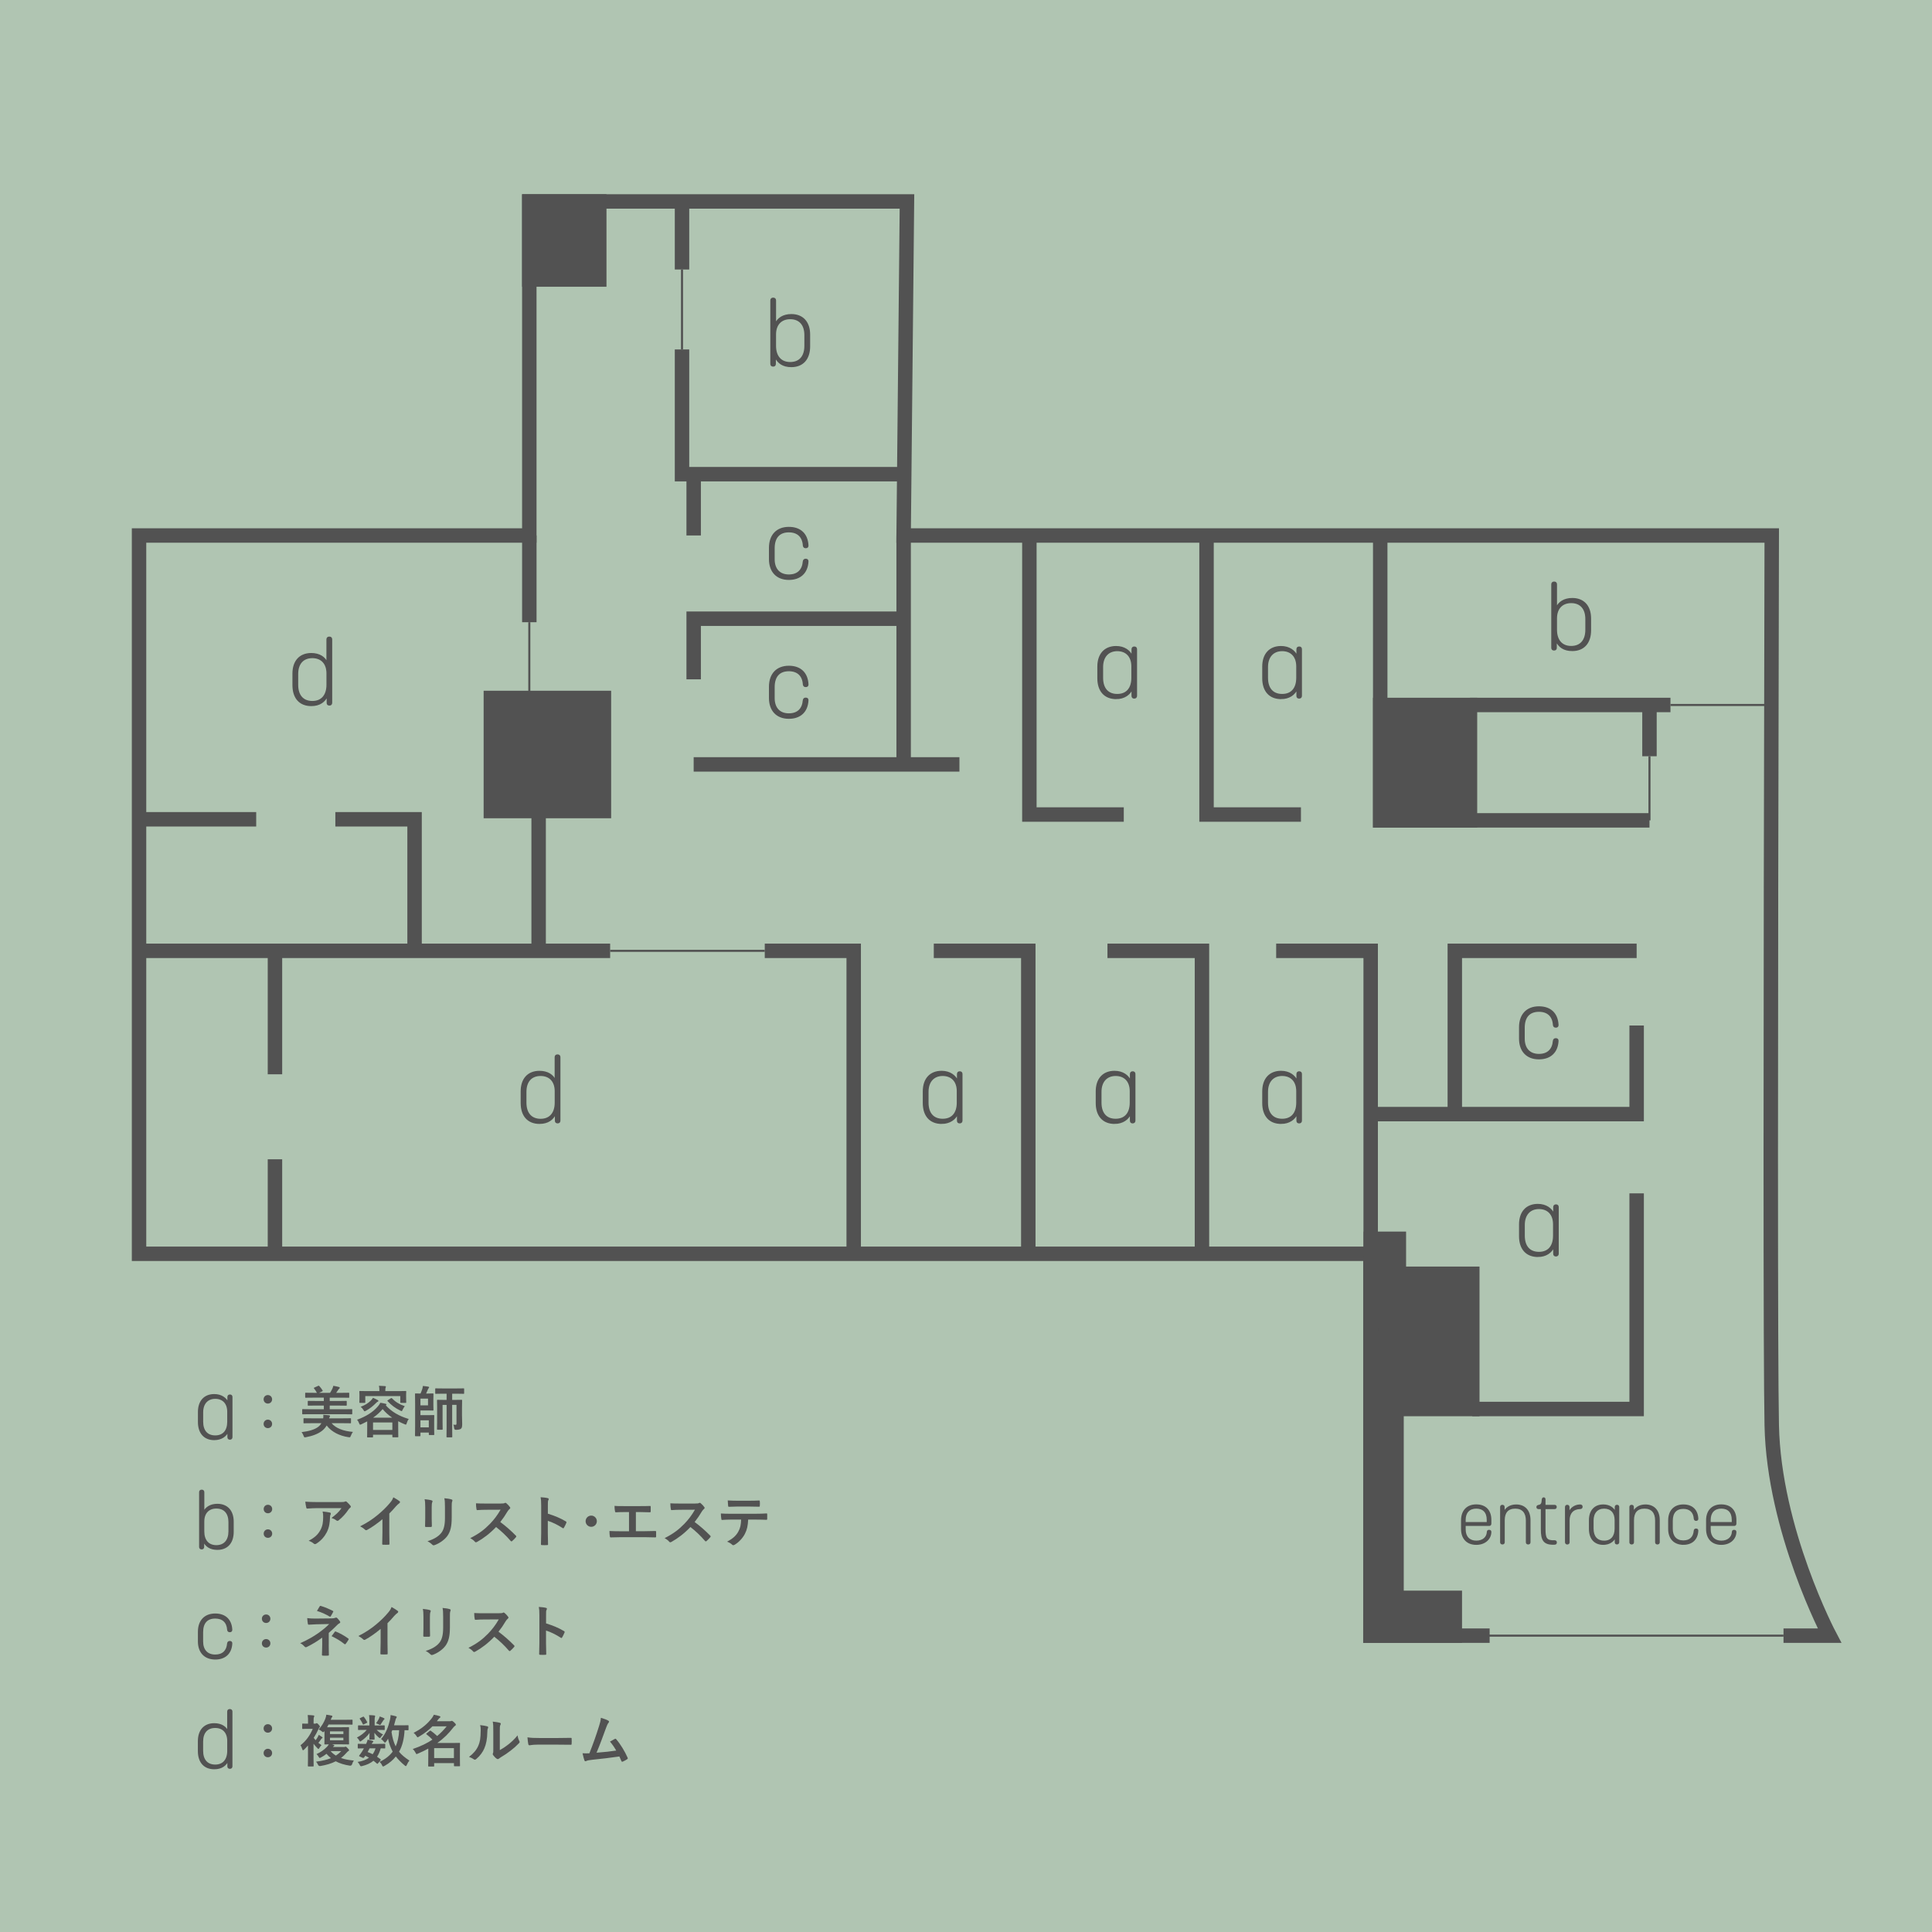 <?xml version="1.0" encoding="UTF-8"?>
<svg id="_レイヤー_2" data-name="レイヤー 2" xmlns="http://www.w3.org/2000/svg" xmlns:xlink="http://www.w3.org/1999/xlink" viewBox="0 0 1200 1200">
  <defs>
    <style>
      .cls-1, .cls-2, .cls-3, .cls-4 {
        fill: #525252;
      }

      .cls-5, .cls-2 {
        stroke-width: 8.97px;
      }

      .cls-5, .cls-2, .cls-3, .cls-6, .cls-4 {
        stroke: #525252;
        stroke-miterlimit: 10;
      }

      .cls-5, .cls-7, .cls-6 {
        fill: none;
      }

      .cls-3 {
        stroke-width: .83px;
      }

      .cls-6 {
        stroke-width: 1.28px;
      }

      .cls-4 {
        stroke-width: .75px;
      }

      .cls-8 {
        fill: #b0c5b2;
      }

      .cls-9 {
        clip-path: url(#clippath);
      }
    </style>
    <clipPath id="clippath">
      <rect class="cls-7" width="1200" height="1200"/>
    </clipPath>
  </defs>
  <g id="fllormap">
    <g class="cls-9">
      <rect class="cls-8" width="1200" height="1200"/>
      <g>
        <g>
          <g>
            <polygon class="cls-2" points="851.44 769.45 868.86 769.45 868.86 791.17 914.47 791.17 914.47 875.15 867.41 875.15 867.41 992.44 903.61 992.44 903.61 1015.93 851.19 1015.93 851.44 769.45"/>
            <rect class="cls-2" x="857.28" y="437.87" width="55.75" height="71.67"/>
            <rect class="cls-2" x="304.88" y="433.52" width="70.23" height="70.23"/>
            <rect class="cls-2" x="328.77" y="125.11" width="43.44" height="48.51"/>
          </g>
          <g>
            <line class="cls-5" x1="561.27" y1="332.59" x2="561.27" y2="474.79"/>
            <path class="cls-5" d="M1107.77,1015.93h28.59s-34.62-65.38-35.9-130.77q-1.2-61.2,0-552.56h-539.2l2.07-207.49h-234.57v207.49H86.36v446.15h764.83v237.18h74.05"/>
            <polyline class="cls-5" points="208.29 508.88 257.5 508.88 257.5 589.9"/>
            <polyline class="cls-5" points="475.01 590.58 530.25 590.58 530.25 778.75"/>
            <line class="cls-5" x1="86.43" y1="590.58" x2="378.97" y2="590.58"/>
            <line class="cls-5" x1="170.78" y1="590.6" x2="170.78" y2="667.26"/>
            <line class="cls-5" x1="170.78" y1="720.05" x2="170.78" y2="778.75"/>
            <polyline class="cls-5" points="638.69 778.78 638.69 590.58 579.99 590.58"/>
            <polyline class="cls-5" points="746.56 776.61 746.56 590.58 687.86 590.58"/>
            <polyline class="cls-5" points="851.35 780.04 851.35 590.58 792.65 590.58"/>
            <polyline class="cls-5" points="851.19 691.99 1016.55 691.99 1016.55 636.96"/>
            <polyline class="cls-5" points="903.61 690.54 903.61 590.58 1016.55 590.58"/>
            <polyline class="cls-5" points="914.47 875.15 1016.55 875.15 1016.55 741.22"/>
            <polyline class="cls-5" points="857.28 334.34 857.28 509.54 1024.52 509.54"/>
            <line class="cls-5" x1="913.02" y1="437.87" x2="1037.55" y2="437.87"/>
            <line class="cls-5" x1="1024.52" y1="437.87" x2="1024.52" y2="469.72"/>
            <polyline class="cls-5" points="639.36 332.59 639.36 505.92 698 505.92"/>
            <polyline class="cls-5" points="749.4 332.59 749.4 505.92 808.04 505.92"/>
            <line class="cls-5" x1="430.85" y1="474.79" x2="595.92" y2="474.79"/>
            <polyline class="cls-5" points="561.27 384.29 430.85 384.29 430.85 421.94"/>
            <line class="cls-5" x1="334.56" y1="503.75" x2="334.56" y2="589.9"/>
            <line class="cls-5" x1="328.77" y1="332.59" x2="328.77" y2="386.47"/>
            <line class="cls-5" x1="423.61" y1="125.83" x2="423.61" y2="167.39"/>
            <polyline class="cls-5" points="423.61 217.05 423.61 294.52 560.44 294.52"/>
            <line class="cls-5" x1="430.85" y1="293.43" x2="430.85" y2="332.59"/>
            <line class="cls-5" x1="86.42" y1="508.88" x2="159.13" y2="508.88"/>
          </g>
          <g>
            <line class="cls-6" x1="914.47" y1="1015.93" x2="1107.77" y2="1015.93"/>
            <line class="cls-6" x1="1100.27" y1="437.87" x2="1037.55" y2="437.87"/>
            <line class="cls-6" x1="1024.52" y1="469.72" x2="1024.52" y2="509.54"/>
            <line class="cls-6" x1="423.61" y1="167.39" x2="423.61" y2="217.05"/>
            <line class="cls-6" x1="328.77" y1="386.47" x2="328.77" y2="433.52"/>
            <line class="cls-6" x1="378.97" y1="590.58" x2="475.01" y2="590.58"/>
          </g>
        </g>
        <path class="cls-4" d="M584.83,697.71c-7.1,0-11.3-4.69-11.3-12.57v-7.25c0-7.8,4.29-12.42,11.3-12.42,5.1,0,8.5,2.61,9.93,5.87v-4.23c0-.83.47-1.34,1.34-1.34s1.35.46,1.35,1.34v28.94c0,.83-.5,1.34-1.35,1.34s-1.35-.41-1.35-1.34v-4.23c-1.43,3.31-4.83,5.9-9.93,5.9h0ZM594.64,684.84v-7.06c0-6.18-3.5-9.84-9.12-9.84s-9.16,3.84-9.16,10.23v6.67c0,6.57,3.25,10.41,9.16,10.41s9.12-3.87,9.12-10.41Z"/>
        <path class="cls-4" d="M323.77,685.14v-7.27c0-7.71,4.2-12.39,11.32-12.39,5.08,0,8.5,2.33,9.79,5.63v-14.49c0-.83.5-1.34,1.34-1.34h.16c.83,0,1.34.5,1.34,1.34v39.42c0,.86-.48,1.34-1.34,1.34s-1.35-.44-1.35-1.2v-4.37c-1.55,3.4-4.65,5.9-9.93,5.9-7.12,0-11.32-4.66-11.32-12.57ZM335.79,695.28c5.77,0,9.12-3.87,9.12-10.41v-7.11c0-6.15-3.5-9.82-9.12-9.82-5.94,0-9.18,3.91-9.18,10.23v6.7c0,6.52,3.27,10.41,9.18,10.41h0Z"/>
        <path class="cls-4" d="M182.01,425.63v-7.27c0-7.71,4.2-12.39,11.32-12.39,5.08,0,8.5,2.33,9.79,5.63v-14.49c0-.83.5-1.34,1.34-1.34h.16c.83,0,1.34.5,1.34,1.34v39.42c0,.86-.48,1.34-1.34,1.34s-1.35-.44-1.35-1.2v-4.37c-1.55,3.4-4.65,5.9-9.93,5.9-7.12,0-11.32-4.66-11.32-12.57ZM194.02,435.76c5.77,0,9.12-3.87,9.12-10.41v-7.11c0-6.15-3.5-9.82-9.12-9.82-5.94,0-9.18,3.91-9.18,10.23v6.7c0,6.52,3.27,10.41,9.18,10.41h0Z"/>
        <path class="cls-4" d="M491.5,227.67c-5.22,0-8.35-2.33-9.97-5.9v4.23c0,.88-.48,1.34-1.35,1.34s-1.35-.5-1.35-1.34v-39.42c0-.83.5-1.34,1.34-1.34h.14c.84,0,1.34.5,1.34,1.34v14.49c1.43-3.27,4.77-5.63,9.85-5.63,7.12,0,11.32,4.69,11.32,12.39v7.27c0,7.91-4.2,12.57-11.32,12.57h0ZM490.8,225.23c5.91,0,9.18-3.89,9.18-10.41v-6.7c0-6.32-3.25-10.23-9.18-10.23-5.62,0-9.16,3.66-9.16,9.82v7.11c0,6.54,3.39,10.41,9.16,10.41h0Z"/>
        <path class="cls-4" d="M489.98,359.83c-7.57,0-11.99-4.87-11.99-12.5v-7.08c0-7.76,4.42-12.63,11.99-12.63,7.11,0,11.43,4.05,11.82,11.13.07.89-.41,1.38-1.25,1.38h-.16c-.81,0-1.25-.45-1.36-1.31-.35-5.47-3.58-8.53-9.06-8.53-6,0-9.18,3.64-9.18,10.24v6.82c0,6.01,3.25,9.83,9.18,9.83,5.45,0,8.6-3.05,9.03-8.45.14-.87.57-1.31,1.38-1.31h.16c.86,0,1.31.49,1.25,1.38-.39,6.93-4.71,11.03-11.82,11.03h0Z"/>
        <path class="cls-4" d="M489.98,446.09c-7.57,0-11.99-4.87-11.99-12.5v-7.08c0-7.76,4.42-12.63,11.99-12.63,7.11,0,11.43,4.05,11.82,11.13.07.89-.41,1.38-1.25,1.38h-.16c-.81,0-1.25-.45-1.36-1.31-.35-5.47-3.58-8.53-9.06-8.53-6,0-9.18,3.64-9.18,10.24v6.82c0,6.01,3.25,9.83,9.18,9.83,5.45,0,8.6-3.05,9.03-8.45.14-.87.57-1.31,1.38-1.31h.16c.86,0,1.31.49,1.25,1.38-.39,6.93-4.71,11.03-11.82,11.03h0Z"/>
        <path class="cls-4" d="M955.86,657.62c-7.57,0-11.99-4.87-11.99-12.5v-7.08c0-7.76,4.42-12.63,11.99-12.63,7.11,0,11.43,4.05,11.82,11.13.07.89-.41,1.38-1.25,1.38h-.16c-.81,0-1.25-.45-1.36-1.31-.35-5.47-3.58-8.53-9.06-8.53-6,0-9.18,3.64-9.18,10.24v6.82c0,6.01,3.25,9.83,9.18,9.83,5.45,0,8.6-3.05,9.03-8.45.14-.87.57-1.31,1.38-1.31h.16c.86,0,1.31.49,1.25,1.38-.39,6.93-4.71,11.03-11.82,11.03h0Z"/>
        <path class="cls-4" d="M976.56,404.02c-5.22,0-8.35-2.33-9.97-5.9v4.23c0,.88-.48,1.34-1.35,1.34s-1.35-.5-1.35-1.34v-39.42c0-.83.5-1.34,1.34-1.34h.14c.84,0,1.34.5,1.34,1.34v14.49c1.43-3.27,4.77-5.63,9.85-5.63,7.12,0,11.32,4.69,11.32,12.39v7.27c0,7.91-4.2,12.57-11.32,12.57h0ZM975.87,401.58c5.91,0,9.18-3.89,9.18-10.41v-6.7c0-6.32-3.25-10.23-9.18-10.23-5.62,0-9.16,3.66-9.16,9.82v7.11c0,6.54,3.39,10.41,9.16,10.41h0Z"/>
        <path class="cls-4" d="M692.25,697.71c-7.1,0-11.3-4.69-11.3-12.57v-7.25c0-7.8,4.29-12.42,11.3-12.42,5.1,0,8.5,2.61,9.93,5.87v-4.23c0-.83.47-1.34,1.34-1.34s1.35.46,1.35,1.34v28.94c0,.83-.5,1.34-1.35,1.34s-1.35-.41-1.35-1.34v-4.23c-1.43,3.31-4.83,5.9-9.93,5.9h0ZM702.07,684.84v-7.06c0-6.18-3.5-9.84-9.12-9.84s-9.16,3.84-9.16,10.23v6.67c0,6.57,3.25,10.41,9.16,10.41s9.12-3.87,9.12-10.41Z"/>
        <path class="cls-4" d="M795.67,697.71c-7.1,0-11.3-4.69-11.3-12.57v-7.25c0-7.8,4.29-12.42,11.3-12.42,5.1,0,8.5,2.61,9.93,5.87v-4.23c0-.83.47-1.34,1.34-1.34s1.35.46,1.35,1.34v28.94c0,.83-.5,1.34-1.35,1.34s-1.35-.41-1.35-1.34v-4.23c-1.43,3.31-4.83,5.9-9.93,5.9h0ZM805.49,684.84v-7.06c0-6.18-3.5-9.84-9.12-9.84s-9.16,3.84-9.16,10.23v6.67c0,6.57,3.25,10.41,9.16,10.41s9.12-3.87,9.12-10.41Z"/>
        <path class="cls-4" d="M693.25,433.86c-7.1,0-11.3-4.69-11.3-12.57v-7.25c0-7.8,4.29-12.42,11.3-12.42,5.1,0,8.5,2.61,9.93,5.87v-4.23c0-.83.47-1.34,1.34-1.34s1.35.46,1.35,1.34v28.94c0,.83-.5,1.34-1.35,1.34s-1.35-.41-1.35-1.34v-4.23c-1.43,3.31-4.83,5.9-9.93,5.9h0ZM703.07,420.98v-7.06c0-6.18-3.5-9.84-9.12-9.84s-9.16,3.84-9.16,10.23v6.67c0,6.57,3.25,10.41,9.16,10.41s9.12-3.87,9.12-10.41Z"/>
        <path class="cls-4" d="M795.67,433.86c-7.1,0-11.3-4.69-11.3-12.57v-7.25c0-7.8,4.29-12.42,11.3-12.42,5.1,0,8.5,2.61,9.93,5.87v-4.23c0-.83.47-1.34,1.34-1.34s1.35.46,1.35,1.34v28.94c0,.83-.5,1.34-1.35,1.34s-1.35-.41-1.35-1.34v-4.23c-1.43,3.31-4.83,5.9-9.93,5.9h0ZM805.49,420.98v-7.06c0-6.18-3.5-9.84-9.12-9.84s-9.16,3.84-9.16,10.23v6.67c0,6.57,3.25,10.41,9.16,10.41s9.12-3.87,9.12-10.41Z"/>
        <path class="cls-4" d="M955.17,780.37c-7.1,0-11.3-4.69-11.3-12.57v-7.25c0-7.8,4.29-12.42,11.3-12.42,5.1,0,8.5,2.61,9.93,5.87v-4.23c0-.83.47-1.34,1.34-1.34s1.35.46,1.35,1.34v28.94c0,.83-.5,1.34-1.35,1.34s-1.35-.41-1.35-1.34v-4.23c-1.43,3.31-4.83,5.9-9.93,5.9h0ZM964.99,767.5v-7.06c0-6.18-3.5-9.84-9.12-9.84s-9.16,3.84-9.16,10.23v6.67c0,6.57,3.25,10.41,9.16,10.41s9.12-3.87,9.12-10.41Z"/>
        <g>
          <path class="cls-4" d="M916.92,959.17c-5.72,0-9.06-3.68-9.06-9.44v-5.42c0-5.85,3.34-9.53,9.06-9.53s9.02,3.42,9.02,9.31v2.32c0,.63-.38,1.01-1.01,1.01h-14.94v2.63c0,4.5,2.69,7.25,6.94,7.25s6.77-2.44,6.95-5.78c.05-.62.3-.93.96-.93h.09c.57,0,1,.26,1.01.85.02,4.05-3.32,7.73-9,7.73h0ZM909.98,945.74h13.83v-1.75c0-4.8-2.56-7.33-6.89-7.33s-6.94,2.73-6.94,7.32v1.76Z"/>
          <path class="cls-4" d="M933.14,958.92c-.63,0-1.01-.38-1.01-1.01v-21.86c0-.65.36-1.01,1.01-1.01s1.03.35,1.03,1.01v3.2c1.08-2.47,3.69-4.43,7.53-4.43,5.38,0,8.55,3.54,8.55,9.36v13.73c0,.63-.38,1.01-1.01,1.01h-.12c-.63,0-1.01-.38-1.01-1.01v-13.54c0-4.72-2.28-7.7-6.94-7.7s-6.92,2.73-6.92,7.56v13.68c0,.63-.38,1.01-1.01,1.01h-.1Z"/>
          <path class="cls-4" d="M965.5,959.07c-6.8.3-8.08-2.71-8.08-9.22v-12.89h-1.75c-.63,0-1.01-.31-1.01-.88s.31-.79.92-.97c.76-.09,1.34-.38,1.79-.93.37-.47.57-1.61.62-2.77.09-.66.33-1.01.83-1.01.47,0,.74.31.74.85v3.81h5.97c.66,0,1.01.33,1.01.95s-.38.95-1.01.95h-5.97v12.66c0,5.79.8,7.65,6,7.43.75-.01,1.06.42,1.06.97,0,.72-.33,1.04-1.12,1.05h0Z"/>
          <path class="cls-4" d="M973.43,958.92c-.63,0-1.01-.38-1.01-1.01v-21.86c0-.65.36-1.01,1.02-1.01s1.02.36,1.02,1.01v3.6c.99-2.62,3.38-4.76,6.9-4.83.83,0,1.25.31,1.25,1.01v.1c0,.65-.46,1.01-1.15,1.01-4.44.1-6.92,2.84-6.92,7.47v13.51c0,.63-.38,1.01-1.01,1.01h-.1Z"/>
          <path class="cls-4" d="M995.83,959.17c-5.36,0-8.54-3.54-8.54-9.5v-5.48c0-5.89,3.25-9.38,8.54-9.38,3.86,0,6.42,1.97,7.5,4.43v-3.2c0-.63.36-1.01,1.01-1.01s1.02.35,1.02,1.01v21.86c0,.63-.38,1.01-1.02,1.01s-1.02-.31-1.02-1.01v-3.2c-1.08,2.5-3.65,4.46-7.5,4.46h0ZM996.35,957.31c4.38,0,6.89-2.92,6.89-7.87v-5.34c0-4.67-2.65-7.43-6.89-7.43s-6.92,2.9-6.92,7.73v5.04c0,4.96,2.45,7.86,6.92,7.86h0Z"/>
          <path class="cls-4" d="M1013.42,958.92c-.63,0-1.01-.38-1.01-1.01v-21.86c0-.65.36-1.01,1.01-1.01s1.03.35,1.03,1.01v3.2c1.08-2.47,3.69-4.43,7.53-4.43,5.38,0,8.55,3.54,8.55,9.36v13.73c0,.63-.38,1.01-1.01,1.01h-.12c-.63,0-1.01-.38-1.01-1.01v-13.54c0-4.72-2.28-7.7-6.94-7.7s-6.92,2.73-6.92,7.56v13.68c0,.63-.38,1.01-1.01,1.01h-.1Z"/>
          <path class="cls-4" d="M1045.56,959.14c-5.72,0-9.06-3.68-9.06-9.44v-5.35c0-5.86,3.34-9.54,9.06-9.54,5.38,0,8.64,3.06,8.93,8.41.05.67-.31,1.04-.94,1.04h-.12c-.61,0-.94-.34-1.03-.99-.27-4.13-2.71-6.44-6.84-6.44-4.53,0-6.94,2.75-6.94,7.74v5.16c0,4.54,2.46,7.42,6.94,7.42,4.12,0,6.5-2.3,6.82-6.38.1-.66.43-.99,1.04-.99h.12c.65,0,.99.37.94,1.04-.29,5.24-3.55,8.33-8.93,8.33h0Z"/>
          <path class="cls-4" d="M1069.11,959.17c-5.72,0-9.06-3.68-9.06-9.44v-5.42c0-5.85,3.34-9.53,9.06-9.53s9.02,3.42,9.02,9.31v2.32c0,.63-.38,1.01-1.01,1.01h-14.94v2.63c0,4.5,2.69,7.25,6.94,7.25s6.77-2.44,6.95-5.78c.05-.62.3-.93.96-.93h.09c.57,0,1,.26,1.01.85.02,4.05-3.32,7.73-9,7.73h0ZM1062.17,945.74h13.83v-1.75c0-4.8-2.56-7.33-6.89-7.33s-6.94,2.73-6.94,7.32v1.76Z"/>
        </g>
        <g>
          <path class="cls-3" d="M133.09,894.09c-6.12,0-9.74-4.04-9.74-10.84v-6.25c0-6.73,3.7-10.71,9.74-10.71,4.4,0,7.33,2.25,8.56,5.06v-3.65c0-.72.41-1.15,1.16-1.15s1.17.4,1.17,1.15v24.95c0,.72-.43,1.15-1.16,1.15s-1.16-.36-1.16-1.15v-3.65c-1.23,2.85-4.16,5.08-8.56,5.08h0ZM141.55,883v-6.09c0-5.32-3.02-8.48-7.87-8.48s-7.9,3.31-7.9,8.82v5.75c0,5.66,2.8,8.97,7.9,8.97s7.87-3.33,7.87-8.97Z"/>
          <path class="cls-1" d="M169.01,869.14c0,1.51-1.13,2.64-2.64,2.64s-2.64-1.13-2.64-2.64,1.13-2.64,2.64-2.64,2.64,1.17,2.64,2.64ZM169.01,884.4c0,1.55-1.13,2.64-2.64,2.64s-2.64-1.09-2.64-2.64c0-1.43,1.13-2.64,2.64-2.64s2.64,1.21,2.64,2.64Z"/>
          <path class="cls-1" d="M205.95,883.97c2.65,3.11,7.19,4.92,13.26,5.41-.49.63-.98,1.54-1.29,2.41-.31.73-.35.94-.77.94-.17,0-.42-.04-.73-.07-5.51-.84-10.43-3.21-13.51-7.26-.73,1.22-1.71,2.34-2.86,3.28-2.51,1.99-6.14,3.28-9.98,3.98-.31.07-.59.1-.73.1-.42,0-.49-.21-.77-.94-.31-.84-.8-1.78-1.26-2.3,4.43-.52,8.24-1.57,10.47-3.38.77-.59,1.36-1.29,1.85-2.16h-6.18c-3.25,0-4.36.07-4.57.07-.35,0-.38-.04-.38-.38v-2.41c0-.35.03-.38.38-.38.21,0,1.33.07,4.57.07h7.29c.1-.63.14-1.29.07-2.2,1.19.07,2.51.17,3.52.28.42.07.66.21.66.49,0,.21-.07.38-.24.59-.1.14-.21.35-.31.84h8.65c3.21,0,4.33-.07,4.54-.07.35,0,.38.04.38.38v2.41c0,.35-.03.38-.38.38-.21,0-1.33-.07-4.54-.07h-7.15ZM192.44,878.39c-3.11,0-4.15.07-4.36.07-.35,0-.38-.04-.38-.42v-2.44c0-.35.03-.38.38-.38.21,0,1.26.07,4.36.07h8.69v-2.27h-4.85c-3.38,0-4.57.07-4.78.07-.31,0-.35-.04-.35-.38v-2.23c0-.35.04-.38.35-.38.21,0,1.4.07,4.78.07h4.85v-2.06h-6.49c-3.38,0-4.5.07-4.71.07-.35,0-.38-.04-.38-.38v-2.34c0-.38.03-.42.38-.42.21,0,1.33.07,4.71.07h2.2c-.52-.94-1.08-1.85-1.68-2.58-.17-.17-.24-.31-.24-.38,0-.1.1-.21.35-.31l2.34-1.05c.42-.17.49-.14.73.14.77.84,1.5,1.81,1.95,2.58.24.42.24.49-.24.73l-1.88.87h6.84c.52-.84,1.01-1.67,1.43-2.58.21-.49.42-1.01.59-1.78,1.15.21,2.51.45,3.56.77.28.1.45.24.45.49s-.17.42-.38.56c-.28.21-.42.42-.59.7-.35.56-.8,1.22-1.26,1.85h3.04c3.35,0,4.47-.07,4.68-.07.35,0,.38.04.38.42v2.34c0,.35-.03.38-.38.38-.21,0-1.33-.07-4.68-.07h-7.05v2.06h5.41c3.39,0,4.57-.07,4.78-.07.35,0,.38.04.38.38v2.23c0,.35-.03.38-.38.38-.21,0-1.4-.07-4.78-.07h-5.41v2.27h9.21c3.11,0,4.15-.07,4.36-.07.38,0,.42.04.42.38v2.44c0,.38-.03.42-.42.42-.21,0-1.26-.07-4.36-.07h-21.57Z"/>
          <path class="cls-1" d="M228.07,882.85c-1.12.59-2.3,1.19-3.52,1.75-.42.17-.66.28-.84.28-.31,0-.42-.24-.66-.87-.31-.87-.77-1.64-1.29-2.16,5.83-2.16,9.84-4.82,12.53-7.85.94-.98,1.68-2.13,1.95-2.72,1.19.17,2.23.35,3.35.66.28.07.45.24.45.45,0,.17-.14.28-.35.42l-.07.07c3.49,3.87,8.1,6.67,14.27,8.48-.49.59-.98,1.6-1.26,2.58-.21.66-.28.91-.56.91-.17,0-.42-.07-.8-.24-1.4-.59-2.72-1.19-3.94-1.85v4.05c0,4.5.07,5.34.07,5.51,0,.38-.04.42-.38.42h-2.9c-.38,0-.42-.04-.42-.42v-1.19h-12v1.29c0,.35-.04.38-.38.38h-2.93c-.35,0-.38-.03-.38-.38,0-.21.07-1.05.07-5.55v-4.01ZM247.3,864.04c3.25,0,4.4-.07,4.64-.07.35,0,.38.04.38.38,0,.21-.07.77-.07,1.64v1.36c0,2.9.07,3.42.07,3.63,0,.35-.04.38-.38.38h-2.93c-.35,0-.38-.04-.38-.38v-3.84h-21.74v3.84c0,.35-.03.38-.38.38h-2.93c-.35,0-.38-.04-.38-.38,0-.25.07-.73.07-3.63v-1.12c0-1.12-.07-1.64-.07-1.88,0-.35.04-.38.38-.38.24,0,1.4.07,4.64.07h7.43c0-1.5-.07-2.44-.28-3.31,1.29.03,2.58.1,3.77.21.38.04.56.17.56.31,0,.24-.14.42-.21.7-.1.28-.17.73-.17,2.06v.03h7.99ZM234.7,869.66c.31.17.35.31.35.52s-.24.38-.49.45c-.28.1-.63.42-1.12.91-1.78,1.81-3.7,3.35-6.11,4.68-.42.21-.66.35-.84.35-.28,0-.42-.24-.77-.84-.42-.73-1.05-1.43-1.71-1.92,3-1.19,4.57-2.23,6.21-3.8.59-.52,1.12-1.26,1.47-1.81,1.01.42,2.13.98,3,1.47ZM231.7,888.16h12v-4.64h-12v4.64ZM243.6,880.55c-2.27-1.54-4.22-3.28-5.93-5.34-1.71,1.99-3.66,3.77-5.93,5.34h11.87ZM242.79,868.48c.28-.21.42-.21.66.03,1.99,2.09,4.47,3.7,7.96,4.89-.52.7-.98,1.47-1.33,2.2-.28.63-.38.87-.59.87-.17,0-.42-.1-.8-.31-3.25-1.57-5.55-3.32-7.92-5.86-.24-.28-.24-.35.17-.63l1.85-1.19Z"/>
          <path class="cls-1" d="M265.82,865.55c2.02,0,2.83-.07,3.04-.07.35,0,.38.04.38.38,0,.21-.07,1.15-.07,3.11v3.66c0,1.99.07,2.9.07,3.11,0,.35-.03.38-.38.38-.21,0-1.01-.07-3.04-.07h-4.68v2.93h4.99c1.99,0,2.97-.07,3.18-.07.38,0,.42.04.42.38,0,.21-.07,1.15-.07,3.25v5.23c0,2.09.07,2.97.07,3.18,0,.35-.04.38-.42.38h-2.58c-.35,0-.38-.04-.38-.38v-1.15h-5.2v1.88c0,.35-.03.38-.35.38h-2.65c-.35,0-.38-.04-.38-.38,0-.24.07-2.02.07-5.86v-14.06c0-3.77-.07-5.65-.07-5.9,0-.35.03-.38.38-.38.21,0,1.19.07,3.04.07.45-1.01.8-1.92,1.05-2.69.17-.63.35-1.26.42-2.02,1.26.1,2.37.28,3.42.45.31.07.45.21.45.42,0,.24-.1.31-.31.56-.24.28-.35.52-.49.87-.35.8-.66,1.61-1.05,2.41h1.15ZM265.85,868.72h-4.71v4.19h4.71v-4.19ZM261.14,882.19v4.36h5.2v-4.36h-5.2ZM286.97,879.71c0,1.54.1,3.38.1,4.82s-.14,2.23-.63,2.76c-.56.59-1.74.77-3.18.8q-1.12.04-1.19-1.08c-.04-.8-.21-1.54-.56-2.13.52.07,1.12.1,1.47.1.45,0,.56-.21.56-1.01v-11.38h-2.69v13.96c0,3.77.07,5.65.07,5.83,0,.35-.03.38-.42.38h-2.79c-.35,0-.38-.04-.38-.38,0-.21.07-2.06.07-5.79v-13.99h-2.51v10.82c0,2.72.07,4.01.07,4.22,0,.35-.03.38-.38.38h-2.76c-.35,0-.38-.04-.38-.38,0-.24.07-1.5.07-4.36v-9.04c0-2.86-.07-4.22-.07-4.43,0-.35.03-.38.38-.38.24,0,1.26.07,4.22.07h1.36v-3.84h-2.23c-3.18,0-4.26.07-4.47.07-.35,0-.38-.04-.38-.38v-2.65c0-.35.03-.38.38-.38.21,0,1.29.07,4.47.07h8.2c3.21,0,4.33-.07,4.54-.07.35,0,.38.03.38.38v2.65c0,.35-.03.38-.38.38-.21,0-1.33-.07-4.54-.07h-2.51v3.84h1.57c2.97,0,3.98-.07,4.22-.07.35,0,.38.04.38.38,0,.21-.07,1.74-.07,4.71v5.2Z"/>
          <path class="cls-3" d="M134.99,962.24c-4.5,0-7.2-2-8.59-5.08v3.65c0,.75-.42,1.15-1.16,1.15s-1.16-.43-1.16-1.15v-33.99c0-.72.43-1.15,1.15-1.15h.12c.72,0,1.15.43,1.15,1.15v12.49c1.23-2.82,4.11-4.86,8.49-4.86,6.14,0,9.76,4.04,9.76,10.69v6.27c0,6.82-3.62,10.84-9.76,10.84h0ZM142.3,951.16v-5.77c0-5.45-2.8-8.82-7.92-8.82-4.85,0-7.9,3.16-7.9,8.46v6.13c0,5.64,2.92,8.97,7.9,8.97s7.92-3.35,7.92-8.97Z"/>
          <path class="cls-1" d="M169.06,937.28c0,1.51-1.13,2.64-2.64,2.64s-2.64-1.13-2.64-2.64,1.13-2.64,2.64-2.64,2.64,1.17,2.64,2.64ZM169.06,952.54c0,1.54-1.13,2.64-2.64,2.64s-2.64-1.09-2.64-2.64c0-1.43,1.13-2.64,2.64-2.64s2.64,1.21,2.64,2.64Z"/>
          <path class="cls-1" d="M197.06,936.72c-1.99,0-4.12.14-6.18.28-.42.03-.56-.21-.63-.52-.28-.98-.49-2.72-.63-3.77,2.37.17,4.29.25,7.08.25h14.97c1.47,0,2.06-.07,2.41-.21.17-.07.49-.24.66-.24.28,0,.56.21.8.49.77.66,1.43,1.4,2.09,2.2.17.21.28.42.28.63,0,.28-.17.52-.49.73-.38.28-.66.63-.94,1.01-1.64,2.48-3.8,4.89-6.14,6.74-.21.21-.45.31-.73.31s-.59-.14-.84-.35c-.87-.7-1.74-1.08-2.9-1.43,2.79-2.09,4.5-3.59,6.25-6.11h-15.08ZM199.02,950.33c1.33-2.48,1.71-4.85,1.71-8.24,0-1.29-.07-2.09-.35-3.28,1.71.17,3.52.42,4.5.66.45.1.59.35.59.66,0,.21-.07.42-.17.63-.24.49-.28.84-.31,1.43-.1,3.38-.45,6.49-2.06,9.6-1.36,2.62-3.46,5.09-6.35,6.94-.31.21-.63.35-.98.35-.24,0-.49-.11-.7-.31-.84-.73-1.85-1.29-3.18-1.78,3.8-1.99,5.79-3.87,7.29-6.67Z"/>
          <path class="cls-1" d="M241.8,951.59c0,2.41.03,4.47.1,7.26.04.45-.14.59-.52.59-1.12.07-2.37.07-3.49,0-.38,0-.52-.14-.49-.56.03-2.51.14-4.78.14-7.15v-8.13c-3.07,2.58-6.81,5.24-9.6,6.7-.17.1-.35.14-.52.14-.28,0-.49-.1-.73-.35-.8-.8-1.95-1.5-3-2.06,4.82-2.48,7.78-4.5,10.99-7.15,2.76-2.27,5.27-4.71,7.43-7.29,1.19-1.4,1.64-2.09,2.2-3.59,1.57.87,3.11,1.81,3.87,2.44.21.14.28.35.28.52,0,.28-.21.59-.49.77-.59.38-1.15.91-2.09,1.92-1.36,1.64-2.65,3-4.08,4.4v11.55Z"/>
          <path class="cls-1" d="M264.12,936.27c0-2.41-.1-3.73-.38-5.09,1.47.17,3.31.38,4.33.73.42.11.59.31.59.56,0,.17-.07.35-.14.52-.31.66-.38,1.54-.38,3.32v7.05c0,1.82.07,3.18.1,4.4,0,.52-.21.7-.77.7h-2.79c-.49,0-.7-.17-.66-.59,0-1.22.1-3.25.1-4.75v-6.84ZM280.56,942.8c0,5.16-.77,8.62-2.83,11.38-1.71,2.27-4.75,4.4-7.68,5.48-.28.11-.52.17-.73.17-.28,0-.52-.1-.84-.42-.84-.84-1.74-1.5-2.97-2.13,3.73-1.15,6.67-2.79,8.52-5.09,1.6-1.99,2.34-4.89,2.34-9.32v-6.6c0-3-.07-4.12-.38-5.69,1.68.14,3.35.38,4.54.77.35.1.49.31.49.59,0,.17-.04.38-.14.56-.31.73-.31,1.64-.31,3.8v6.49Z"/>
          <path class="cls-1" d="M311.12,933.86c1.26,0,1.88-.04,2.41-.31.14-.1.24-.14.38-.14.21,0,.38.14.59.28.8.63,1.6,1.54,2.27,2.44.1.17.17.31.17.45,0,.21-.14.45-.45.7-.45.38-.91.91-1.29,1.54-1.43,2.44-2.79,4.4-4.47,6.53,3.35,2.48,6.46,5.2,9.67,8.45.17.17.28.35.28.49s-.07.31-.24.52c-.66.8-1.47,1.64-2.34,2.37-.14.14-.28.21-.42.21-.17,0-.31-.11-.49-.28-2.93-3.42-5.93-6.18-9.07-8.65-3.94,4.12-7.92,7.08-11.73,9.21-.31.14-.56.28-.8.28-.21,0-.42-.1-.59-.31-.77-.94-1.78-1.64-2.93-2.27,5.44-2.76,8.69-5.23,12.28-8.9,2.51-2.62,4.43-5.09,6.56-8.76l-9,.04c-1.81,0-3.63.07-5.51.21-.28.03-.38-.21-.45-.59-.17-.73-.31-2.41-.31-3.63,1.88.14,3.63.14,5.9.14h9.6Z"/>
          <path class="cls-1" d="M340.29,940.18c4.26,1.33,7.64,2.69,11.1,4.75.38.21.56.45.38.91-.45,1.15-1.01,2.23-1.5,3.04-.14.25-.28.38-.45.38-.1,0-.24-.03-.38-.17-3.21-2.06-6.35-3.59-9.18-4.47v7.71c0,2.27.07,4.33.14,6.84.04.42-.14.52-.63.52-1.01.07-2.09.07-3.11,0-.49,0-.66-.1-.66-.52.1-2.58.14-4.64.14-6.88v-17.17c0-2.62-.1-3.77-.35-5.17,1.61.11,3.35.28,4.36.56.49.1.66.31.66.59,0,.21-.1.49-.28.8-.24.45-.24,1.33-.24,3.28v4.99Z"/>
          <path class="cls-1" d="M370.71,944.85c0,1.92-1.57,3.49-3.49,3.49s-3.49-1.57-3.49-3.49,1.57-3.49,3.49-3.49,3.49,1.57,3.49,3.49Z"/>
          <path class="cls-1" d="M394.93,951.07h4.99c2.34,0,4.68-.07,7.05-.14.38-.04.56.14.56.56.04.91.04,1.88,0,2.79,0,.45-.1.63-.52.63-1.67-.07-4.78-.14-7.05-.14h-14.03c-1.43,0-3.7.1-6.42.14-.56.04-.63-.1-.73-.7-.14-.77-.24-2.02-.24-3.28,2.51.14,5.16.17,7.4.17h4.75v-11.93h-2.72c-2.51,0-3.98.07-5.41.14-.42.04-.49-.21-.59-.73-.14-.7-.28-2.06-.28-3.25,1.75.17,3.14.14,6.04.14h9.88c2.13,0,4.05,0,6.11-.1.35-.04.45.17.45.56.03.87.03,1.85,0,2.72-.04.45-.1.66-.49.66-2.34-.1-4.05-.14-6-.14h-2.72v11.9Z"/>
          <path class="cls-1" d="M431.84,933.86c1.26,0,1.88-.04,2.41-.31.14-.1.24-.14.38-.14.21,0,.38.14.59.28.8.63,1.6,1.54,2.27,2.44.1.17.17.31.17.45,0,.21-.14.45-.45.7-.45.38-.91.91-1.29,1.54-1.43,2.44-2.79,4.4-4.47,6.53,3.35,2.48,6.46,5.2,9.67,8.45.17.17.28.35.28.49s-.07.31-.24.52c-.66.8-1.47,1.64-2.34,2.37-.14.14-.28.21-.42.21-.17,0-.31-.11-.49-.28-2.93-3.42-5.93-6.18-9.07-8.65-3.94,4.12-7.92,7.08-11.73,9.21-.31.14-.56.28-.8.28-.21,0-.42-.1-.59-.31-.77-.94-1.78-1.64-2.93-2.27,5.44-2.76,8.69-5.23,12.28-8.9,2.51-2.62,4.43-5.09,6.56-8.76l-9,.04c-1.81,0-3.63.07-5.51.21-.28.03-.38-.21-.45-.59-.17-.73-.31-2.41-.31-3.63,1.88.14,3.63.14,5.9.14h9.6Z"/>
          <path class="cls-1" d="M464.71,943.84c-.21,3.91-.7,6.25-2.06,8.9-1.4,2.72-3.91,5.27-6.14,6.6-.38.24-.73.42-1.05.42-.24,0-.49-.11-.73-.35-.7-.7-1.88-1.4-3.11-1.85,3.42-1.85,5.48-3.56,6.94-6.21,1.29-2.3,1.64-4.19,1.78-7.5h-6.63c-1.75,0-3.45.1-5.23.21-.31.04-.42-.21-.45-.66-.17-.98-.28-2.3-.28-3.35,1.95.17,3.91.17,5.93.17h15.67c2.72,0,4.75-.07,6.8-.21.35,0,.38.21.38.7.04.45.04,2.23,0,2.69,0,.45-.21.59-.52.59-1.81-.07-4.22-.14-6.63-.14h-4.68ZM457.8,935.75c-1.61,0-3,.07-4.96.14-.45,0-.56-.17-.59-.59-.1-.84-.14-2.09-.24-3.35,2.44.14,4.22.17,5.79.17h7.82c1.95,0,4.15-.04,5.9-.14.35,0,.42.21.42.66.07.84.07,1.71,0,2.55,0,.49-.07.66-.45.66-1.88-.07-3.94-.1-5.86-.1h-7.82Z"/>
          <path class="cls-3" d="M133.68,1030.35c-6.53,0-10.34-4.2-10.34-10.77v-6.1c0-6.69,3.81-10.89,10.34-10.89,6.13,0,9.86,3.5,10.19,9.6.06.77-.35,1.19-1.07,1.19h-.14c-.7,0-1.07-.38-1.17-1.13-.3-4.71-3.09-7.35-7.81-7.35-5.17,0-7.92,3.13-7.92,8.83v5.88c0,5.18,2.81,8.47,7.92,8.47,4.7,0,7.41-2.63,7.79-7.29.12-.75.49-1.13,1.19-1.13h.14c.74,0,1.13.42,1.07,1.19-.33,5.97-4.06,9.51-10.19,9.51h0Z"/>
          <path class="cls-1" d="M167.94,1005.42c0,1.51-1.13,2.64-2.64,2.64s-2.64-1.13-2.64-2.64,1.13-2.64,2.64-2.64,2.64,1.17,2.64,2.64ZM167.94,1020.69c0,1.55-1.13,2.64-2.64,2.64s-2.64-1.09-2.64-2.64c0-1.43,1.13-2.64,2.64-2.64s2.64,1.21,2.64,2.64Z"/>
          <path class="cls-1" d="M204.18,1021.62c0,3.11.1,5.41.1,6.28,0,.31-.24.45-.66.45-.94.07-2.06.07-3,0-.42,0-.66-.14-.66-.49,0-.98.17-3.32.17-6.21v-4.5c-3.11,2.27-5.72,3.91-9.6,5.83-.21.1-.42.17-.59.17-.21,0-.45-.11-.7-.38-.84-.87-1.57-1.61-2.79-2.13,4.82-2.2,8.06-4.05,11.24-6.28,2.9-2.06,4.96-3.8,6.77-5.65l-8.06.17c-1.88.07-3.18.14-4.61.24-.38,0-.52-.21-.59-.66-.17-.8-.28-2.09-.38-3.42,1.5.17,2.97.31,4.85.28l10.12-.1c1.29,0,1.95-.14,2.48-.38.21-.1.38-.14.52-.14.21,0,.38.07.59.28.56.45,1.36,1.54,1.75,2.06.14.21.21.42.21.59,0,.28-.17.49-.52.63-.38.17-.73.42-1.12.8-1.78,1.81-3.63,3.56-5.51,5.17v7.4ZM198.53,997.78c.21-.31.38-.42.73-.31,2.51.73,5.72,2.16,7.4,3.04.24.14.38.24.38.38,0,.1-.03.21-.14.35-.38.77-.84,1.64-1.43,2.58-.14.24-.28.35-.45.35-.1,0-.24-.04-.38-.14-1.75-1.08-4.78-2.55-7.78-3.46.7-1.12,1.33-2.27,1.68-2.79ZM207.95,1013.55c.24-.31.35-.28.7-.14,2.41.98,5.16,2.48,7.61,4.26.21.14.31.24.31.42,0,.1-.04.24-.14.42-.56.91-1.01,1.67-1.71,2.51-.14.17-.28.28-.42.28s-.28-.1-.49-.24c-2.2-1.78-4.43-3.14-7.85-4.82.77-1.12,1.54-2.16,1.99-2.69Z"/>
          <path class="cls-1" d="M240.68,1019.73c0,2.41.03,4.47.1,7.26.04.45-.14.59-.52.59-1.12.07-2.37.07-3.49,0-.38,0-.52-.14-.49-.56.03-2.51.14-4.78.14-7.15v-8.13c-3.07,2.58-6.81,5.23-9.6,6.7-.17.11-.35.14-.52.14-.28,0-.49-.1-.73-.35-.8-.8-1.95-1.5-3-2.06,4.82-2.48,7.78-4.5,10.99-7.15,2.76-2.27,5.27-4.71,7.43-7.29,1.19-1.4,1.64-2.09,2.2-3.59,1.57.87,3.11,1.81,3.87,2.44.21.14.28.35.28.52,0,.28-.21.59-.49.77-.59.38-1.15.91-2.09,1.92-1.36,1.64-2.65,3-4.08,4.4v11.55Z"/>
          <path class="cls-1" d="M263.01,1004.41c0-2.41-.1-3.73-.38-5.09,1.47.17,3.31.38,4.33.73.42.11.59.31.59.56,0,.17-.07.35-.14.52-.31.66-.38,1.54-.38,3.32v7.05c0,1.82.07,3.18.1,4.4,0,.52-.21.7-.77.7h-2.79c-.49,0-.7-.17-.66-.59,0-1.22.1-3.25.1-4.75v-6.84ZM279.44,1010.94c0,5.16-.77,8.62-2.83,11.38-1.71,2.27-4.75,4.4-7.68,5.48-.28.11-.52.17-.73.17-.28,0-.52-.1-.84-.42-.84-.84-1.74-1.5-2.97-2.13,3.73-1.15,6.67-2.79,8.52-5.09,1.6-1.99,2.34-4.89,2.34-9.32v-6.6c0-3-.07-4.12-.38-5.69,1.68.14,3.35.38,4.54.77.35.1.49.31.49.59,0,.17-.04.38-.14.56-.31.73-.31,1.64-.31,3.8v6.49Z"/>
          <path class="cls-1" d="M310.01,1002c1.26,0,1.88-.04,2.41-.31.14-.1.24-.14.38-.14.21,0,.38.14.59.28.8.63,1.6,1.54,2.27,2.44.1.17.17.31.17.45,0,.21-.14.45-.45.7-.45.38-.91.91-1.29,1.54-1.43,2.44-2.79,4.4-4.47,6.53,3.35,2.48,6.46,5.2,9.67,8.45.17.17.28.35.28.49s-.07.31-.24.52c-.66.8-1.47,1.64-2.34,2.37-.14.14-.28.21-.42.21-.17,0-.31-.11-.49-.28-2.93-3.42-5.93-6.18-9.07-8.65-3.94,4.12-7.92,7.08-11.73,9.21-.31.14-.56.28-.8.28-.21,0-.42-.1-.59-.31-.77-.94-1.78-1.64-2.93-2.27,5.44-2.76,8.69-5.23,12.28-8.9,2.51-2.62,4.43-5.1,6.56-8.76l-9,.04c-1.81,0-3.63.07-5.51.21-.28.03-.38-.21-.45-.59-.17-.73-.31-2.41-.31-3.63,1.88.14,3.63.14,5.9.14h9.6Z"/>
          <path class="cls-1" d="M339.17,1008.32c4.26,1.33,7.64,2.69,11.1,4.75.38.21.56.45.38.91-.45,1.15-1.01,2.23-1.5,3.04-.14.25-.28.38-.45.38-.1,0-.24-.03-.38-.17-3.21-2.06-6.35-3.59-9.18-4.47v7.71c0,2.27.07,4.33.14,6.84.04.42-.14.52-.63.52-1.01.07-2.09.07-3.11,0-.49,0-.66-.1-.66-.52.1-2.58.14-4.64.14-6.88v-17.17c0-2.62-.1-3.77-.35-5.17,1.61.11,3.35.28,4.36.56.49.1.66.31.66.59,0,.21-.1.49-.28.8-.24.45-.24,1.33-.24,3.28v4.99Z"/>
          <path class="cls-3" d="M123.32,1087.68v-6.27c0-6.65,3.62-10.69,9.76-10.69,4.38,0,7.32,2.01,8.44,4.86v-12.49c0-.72.43-1.15,1.15-1.15h.14c.72,0,1.15.43,1.15,1.15v33.99c0,.74-.41,1.15-1.16,1.15s-1.16-.38-1.16-1.03v-3.77c-1.33,2.93-4,5.08-8.56,5.08-6.14,0-9.76-4.02-9.76-10.84ZM133.68,1096.42c4.97,0,7.87-3.33,7.87-8.97v-6.13c0-5.3-3.02-8.46-7.87-8.46-5.12,0-7.92,3.37-7.92,8.82v5.77c0,5.62,2.82,8.97,7.92,8.97h0Z"/>
          <path class="cls-1" d="M169.01,1073.56c0,1.51-1.13,2.64-2.64,2.64s-2.64-1.13-2.64-2.64,1.13-2.64,2.64-2.64,2.64,1.17,2.64,2.64ZM169.01,1088.83c0,1.54-1.13,2.64-2.64,2.64s-2.64-1.09-2.64-2.64c0-1.43,1.13-2.64,2.64-2.64s2.64,1.21,2.64,2.64Z"/>
          <path class="cls-1" d="M191.29,1084.17c-.77.87-1.57,1.75-2.41,2.55-.24.25-.45.38-.63.38-.24,0-.42-.21-.52-.66-.28-.98-.66-1.88-1.08-2.44,3.28-2.51,5.9-6.07,7.61-10.19h-2.93c-2.34,0-3.07.07-3.28.07-.35,0-.35-.04-.35-.38v-2.58c0-.35,0-.38.35-.38.21,0,.94.07,3.28.07v-1.26c0-1.4,0-2.79-.21-4.12,1.26.04,2.37.1,3.52.24.35.04.56.17.56.38,0,.28-.1.49-.21.73-.21.42-.21,1.15-.21,2.72v1.29h.94c.31,0,.49-.07.59-.14.1-.07.24-.14.42-.14.28,0,.45.14,1.15.84.52.56.84,1.08.84,1.33,0,.21-.14.35-.35.52-.28.21-.42.59-.73,1.33-.77,1.67-1.67,3.38-2.79,5.09.38.52.77,1.01,1.19,1.47.56-.7.98-1.36,1.33-2.02.21-.38.42-.8.59-1.33.7.42,1.5.91,2.09,1.36.21.14.31.24.31.42s-.1.21-.28.31c-.28.14-.42.31-.66.66-.45.66-.98,1.4-1.67,2.23.56.45,1.22.94,1.95,1.43-.38.28-.98,1.08-1.4,1.85-.21.35-.31.52-.49.52s-.35-.17-.7-.52c-.87-.91-1.67-1.81-2.37-2.72v9.67c0,2.62.07,3.87.07,4.05,0,.35-.03.38-.38.38h-2.83c-.35,0-.38-.04-.38-.38,0-.21.07-1.43.07-4.05v-8.58ZM213.45,1085.12c.42,0,.66-.07.8-.14.1-.04.24-.1.42-.1.24,0,.52.14,1.22.91.66.63.91,1.01.91,1.26,0,.31-.17.45-.49.63-.28.14-.52.35-1.05.98-1.05,1.22-2.2,2.3-3.45,3.28,2.23.8,4.89,1.29,7.99,1.57-.45.56-.84,1.36-1.08,2.2q-.31,1.08-1.4.98c-3.42-.52-6.32-1.4-8.79-2.72-2.65,1.36-5.76,2.3-9.53,2.93q-1.05.17-1.5-.84c-.28-.63-.63-1.22-1.19-1.85,3.91-.52,6.84-1.22,9.25-2.2-1.01-.8-1.92-1.67-2.76-2.69-1.08.87-2.23,1.64-3.39,2.23-.42.21-.66.35-.84.35-.24,0-.38-.24-.7-.8-.35-.63-.87-1.26-1.29-1.61,2.48-1.08,4.78-2.69,6.49-4.5.45-.49.84-.98,1.15-1.54-1.54.04-2.2.07-2.37.07-.35,0-.35-.04-.35-.38,0-.24.04-.98.04-2.93v-4.99c-.38.45-.59.66-.84.66-.21,0-.42-.14-.8-.49-.59-.52-1.33-.94-1.99-1.22,1.85-1.88,3.32-4.43,4.15-6.6.31-.87.56-1.71.63-2.55,1.26.14,2.41.42,3.18.56.35.11.59.17.59.42.03.17-.04.35-.28.59-.17.21-.42.66-.77,1.6h8.93c3.04,0,4.08-.07,4.29-.07.31,0,.35.04.35.42v2.3c0,.35-.03.38-.35.38-.21,0-1.26-.07-4.29-.07h-10.26c-.28.56-.59,1.12-.91,1.67h8.97c3.04,0,4.05-.07,4.29-.07.35,0,.38.03.38.42,0,.21-.07,1.01-.07,2.9v4.12c0,1.95.07,2.72.07,2.93,0,.35-.03.38-.38.38-.24,0-1.26-.07-4.29-.07h-5.86c.35.11.66.25,1.05.35.21.07.31.17.31.35,0,.21-.14.31-.35.45-.17.1-.31.24-.49.52h6.63ZM204.97,1077.05h8.31v-1.67h-8.31v1.67ZM213.28,1079.32h-8.31v1.61h8.31v-1.61ZM205.36,1087.66c.91,1.08,2.02,1.99,3.28,2.76,1.19-.8,2.27-1.67,3.32-2.76h-6.6Z"/>
          <path class="cls-1" d="M234.21,1071.72c3.07,0,4.12-.07,4.33-.07.38,0,.42.04.42.42v2.09c0,.35-.03.38-.42.38-.21,0-1.26-.07-4.33-.07h-.24c1.05,1.12,2.72,2.27,3.98,2.83-.45.38-.94.94-1.57,1.92-.14.21-.24.35-.42.35s-.45-.17-.94-.59c-.59-.49-1.67-1.6-2.51-2.72.07,2.09.17,3.42.17,3.87,0,.35-.04.38-.38.38h-2.51c-.35,0-.38-.04-.38-.38,0-.45.1-1.68.14-3.77-1.36,1.92-3.11,3.52-4.99,4.85-.42.31-.7.45-.87.45-.21,0-.31-.21-.52-.59-.45-.84-.98-1.43-1.5-1.85,2.3-1.15,4.68-2.97,6.11-4.75h-.73c-3.07,0-4.12.07-4.33.07-.31,0-.35-.04-.35-.38v-2.09c0-.38.04-.42.35-.42.21,0,1.26.07,4.33.07h2.37v-3.39c0-1.12-.04-2.06-.21-3.04,1.26.03,2.16.07,3.35.21.31.04.45.24.45.38,0,.28-.14.49-.17.77-.14.42-.14.94-.14,2.09v2.97h1.54ZM234.84,1095.17c-.21.28-.35.38-.45.38s-.17-.07-.31-.17c-.7-.63-1.4-1.22-2.13-1.75-1.78,1.54-4.08,2.55-6.94,3.28-1.01.24-1.12.24-1.61-.77-.28-.59-.77-1.29-1.29-1.78,2.9-.45,5.27-1.29,7.08-2.62-.73-.42-1.5-.84-2.3-1.22l-.52.77c-.42.56-.56.77-1.33.42l-1.47-.66c-.38-.17-.56-.28-.56-.42,0-.07.07-.17.17-.35.49-.59.94-1.22,1.47-2.02.45-.66.91-1.47,1.36-2.34-2.34.03-3.28.07-3.45.07-.31,0-.35-.04-.35-.38v-2.13c0-.35.07-.38.35-.38.17,0,.94.07,4.36.07h.49c.52-1.12.77-1.82.91-2.62,1.33.21,2.2.42,3.14.73.28.1.42.21.42.38,0,.21-.1.31-.31.49-.28.28-.42.45-.7,1.01h3.63c3.11,0,4.15-.07,4.36-.07.38,0,.42.04.42.38v2.13c0,.35-.07.38-.42.38-.17,0-.84-.04-2.37-.07-.59,2.06-1.33,3.8-2.3,5.23.7.45,1.36.94,2.06,1.47.14.14.24.28.24.42s-.07.28-.21.45l-1.43,1.67ZM225.41,1066.34c.35-.17.45-.17.66.1.7.84,1.4,1.99,1.95,3.11.14.28.1.42-.24.59l-1.78.87c-.38.21-.52.21-.66-.14-.49-1.15-1.12-2.16-1.78-3.11-.24-.31-.24-.42.17-.63l1.67-.8ZM229.57,1085.92c-.42.87-.84,1.67-1.22,2.3,1.08.38,2.13.87,3.11,1.36.77-1.05,1.36-2.27,1.78-3.66h-3.66ZM235.33,1067.56c.28-.56.38-.94.49-1.43,1.12.35,1.81.63,2.58,1.01.24.14.42.28.42.42,0,.24-.07.31-.28.49-.17.14-.38.35-.56.66-.35.56-.84,1.36-1.36,2.09-.24.42-.35.59-.56.59-.17,0-.45-.14-.91-.38-.52-.24-1.08-.49-1.57-.66.7-.94,1.29-1.88,1.75-2.79ZM253.72,1074.33c0,.35-.04.38-.38.38-.14,0-.73-.04-2.06-.07-.24,5.17-1.36,9.91-3.42,13.4,1.57,1.95,3.59,3.59,6.46,5.51-.59.59-1.19,1.61-1.64,2.65-.24.52-.38.77-.59.77-.17,0-.38-.14-.73-.42-2.3-1.92-4.12-3.77-5.51-5.58-1.68,2.09-3.8,4.05-7.01,5.86-.42.21-.66.35-.87.35-.28,0-.42-.24-.7-.8-.42-.91-.91-1.54-1.5-2.06,3.63-1.71,6.28-3.84,8.13-6.35-1.26-2.37-2.34-5.2-2.86-8.03-.38.66-.8,1.29-1.26,1.88-.31.38-.49.56-.66.56-.21,0-.42-.21-.73-.63-.56-.73-1.12-1.22-1.71-1.61,3.04-3.35,4.57-7.82,5.55-11.97.24-1.01.35-2.02.38-2.93.98.21,2.41.49,3.18.73.45.14.63.28.63.52s-.17.45-.38.77c-.17.31-.35.66-.52,1.54-.21.91-.49,1.85-.77,2.83h4.5c2.93,0,3.91-.07,4.12-.07.35,0,.38.03.38.38v2.37ZM243.67,1074.65l-.49,1.15c.49,3.42,1.36,6.46,2.58,8.93,1.15-2.55,1.95-5.79,2.16-10.09h-4.26Z"/>
          <path class="cls-1" d="M268.58,1072.27c-2.2,2.23-4.92,4.4-8.38,6.42-.38.24-.63.35-.8.35-.24,0-.42-.24-.73-.8-.52-.8-1.19-1.54-1.78-1.95,5.34-2.72,8.62-5.62,11.38-9.18.49-.66.91-1.33,1.19-2.06,1.36.25,2.58.52,3.59.87.35.1.49.24.49.49s-.14.45-.45.63c-.28.17-.52.42-1.05,1.12l-.7.94h7.61c.63,0,.77,0,1.01-.07.17-.07.38-.17.63-.17.31,0,.7.21,1.47.91.91.84,1.08,1.19,1.08,1.46,0,.31-.1.49-.49.7-.31.17-.73.59-1.15,1.12-2.83,3.66-5.9,6.73-9.88,9.56h8.97c3,0,4.54-.07,4.75-.07.35,0,.38.04.38.35,0,.24-.07,1.26-.07,4.5v3.21c0,4.89.07,5.86.07,6.07,0,.35-.03.38-.38.38h-2.97c-.38,0-.42-.04-.42-.38v-1.57h-12.28v1.74c0,.35-.04.38-.35.38h-3c-.35,0-.38-.03-.38-.38,0-.17.07-1.29.07-6.18v-4.57c-1.95,1.08-4.08,2.09-6.46,3.11-.38.17-.63.28-.8.28-.28,0-.38-.28-.7-.91-.45-.87-1.05-1.67-1.68-2.23,5.06-1.71,9-3.66,12.21-5.83-1.26-1.33-2.48-2.37-3.63-3.25-.14-.1-.24-.21-.24-.28,0-.11.1-.21.28-.35l1.85-1.5c.17-.14.31-.21.42-.21.14,0,.24.07.42.17,1.36.94,2.51,1.92,3.84,3.18,2.27-1.88,4.19-3.87,5.9-6h-8.83ZM269.66,1085.78v6.18h12.28v-6.18h-12.28Z"/>
          <path class="cls-1" d="M302.66,1072.27c.59.17.66.59.45,1.08-.38.77-.42,1.54-.42,2.37-.07,4.36-.73,7.68-1.88,10.26-.91,2.13-2.44,4.4-4.96,6.56-.35.28-.63.45-.91.45-.21,0-.42-.11-.66-.28-.87-.59-1.71-1.01-2.97-1.47,2.72-2.06,4.57-4.19,5.79-6.94.98-2.37,1.43-4.29,1.47-9.88,0-1.33-.07-1.88-.35-2.93,1.99.24,3.59.49,4.43.77ZM310.41,1087.04c1.71-.91,3.32-1.99,4.96-3.25,2.09-1.61,4.15-3.46,6.11-5.93.14,1.22.49,2.37,1.08,3.52.1.24.21.42.21.59,0,.24-.14.49-.52.87-1.74,1.78-3.35,3.21-5.16,4.57-1.81,1.4-3.77,2.76-6.21,4.19-.63.42-.7.49-1.01.73-.21.17-.45.28-.7.28-.21,0-.45-.11-.73-.28-.77-.52-1.57-1.43-2.09-2.13-.21-.31-.31-.52-.31-.73,0-.17.04-.31.14-.52.24-.45.21-.87.21-2.65v-10.92c0-3.04,0-4.47-.35-6.07,1.4.17,3.32.42,4.36.73.45.11.63.31.63.59,0,.21-.1.52-.28.87-.31.66-.31,1.36-.31,3.87v11.66Z"/>
          <path class="cls-1" d="M334.06,1083.62c-3.45,0-4.78.42-5.13.42-.42,0-.7-.21-.8-.73-.17-.8-.38-2.44-.52-4.22,2.27.35,4.01.42,7.54.42h11.24c2.65,0,5.34-.07,8.03-.1.52-.04.63.07.63.49.07,1.05.07,2.23,0,3.28,0,.42-.14.56-.63.52-2.62-.04-5.2-.07-7.78-.07h-12.56Z"/>
          <path class="cls-1" d="M377.89,1068.78c.24.17.42.35.42.56,0,.17-.1.42-.35.7-.63.8-1.05,1.88-1.43,2.9-1.95,5.34-3.8,10.47-6,15.7,5.37-.45,8.31-.73,12.21-1.33-1.08-1.92-2.37-3.84-3.87-5.58,1.05-.56,2.06-1.15,3.04-1.67.38-.21.59-.07.84.21,2.72,3.17,5.34,7.54,7.05,11.41.1.17.14.31.14.45,0,.21-.14.42-.45.59-.84.56-1.71,1.01-2.65,1.43-.14.07-.28.1-.42.1-.21,0-.38-.17-.49-.49-.42-.98-.8-1.88-1.22-2.79-5.58.84-10.89,1.43-16.58,2.02-2.3.24-3.25.42-4.08.84-.45.21-.84.14-1.01-.35-.28-.59-.73-2.34-1.22-4.5,1.4.1,2.86.07,4.26.04,2.48-6.25,4.29-11.41,6.11-17.27.56-1.81.91-3.04,1.01-4.78,2.13.63,3.63,1.12,4.71,1.81Z"/>
        </g>
      </g>
    </g>
  </g>
</svg>